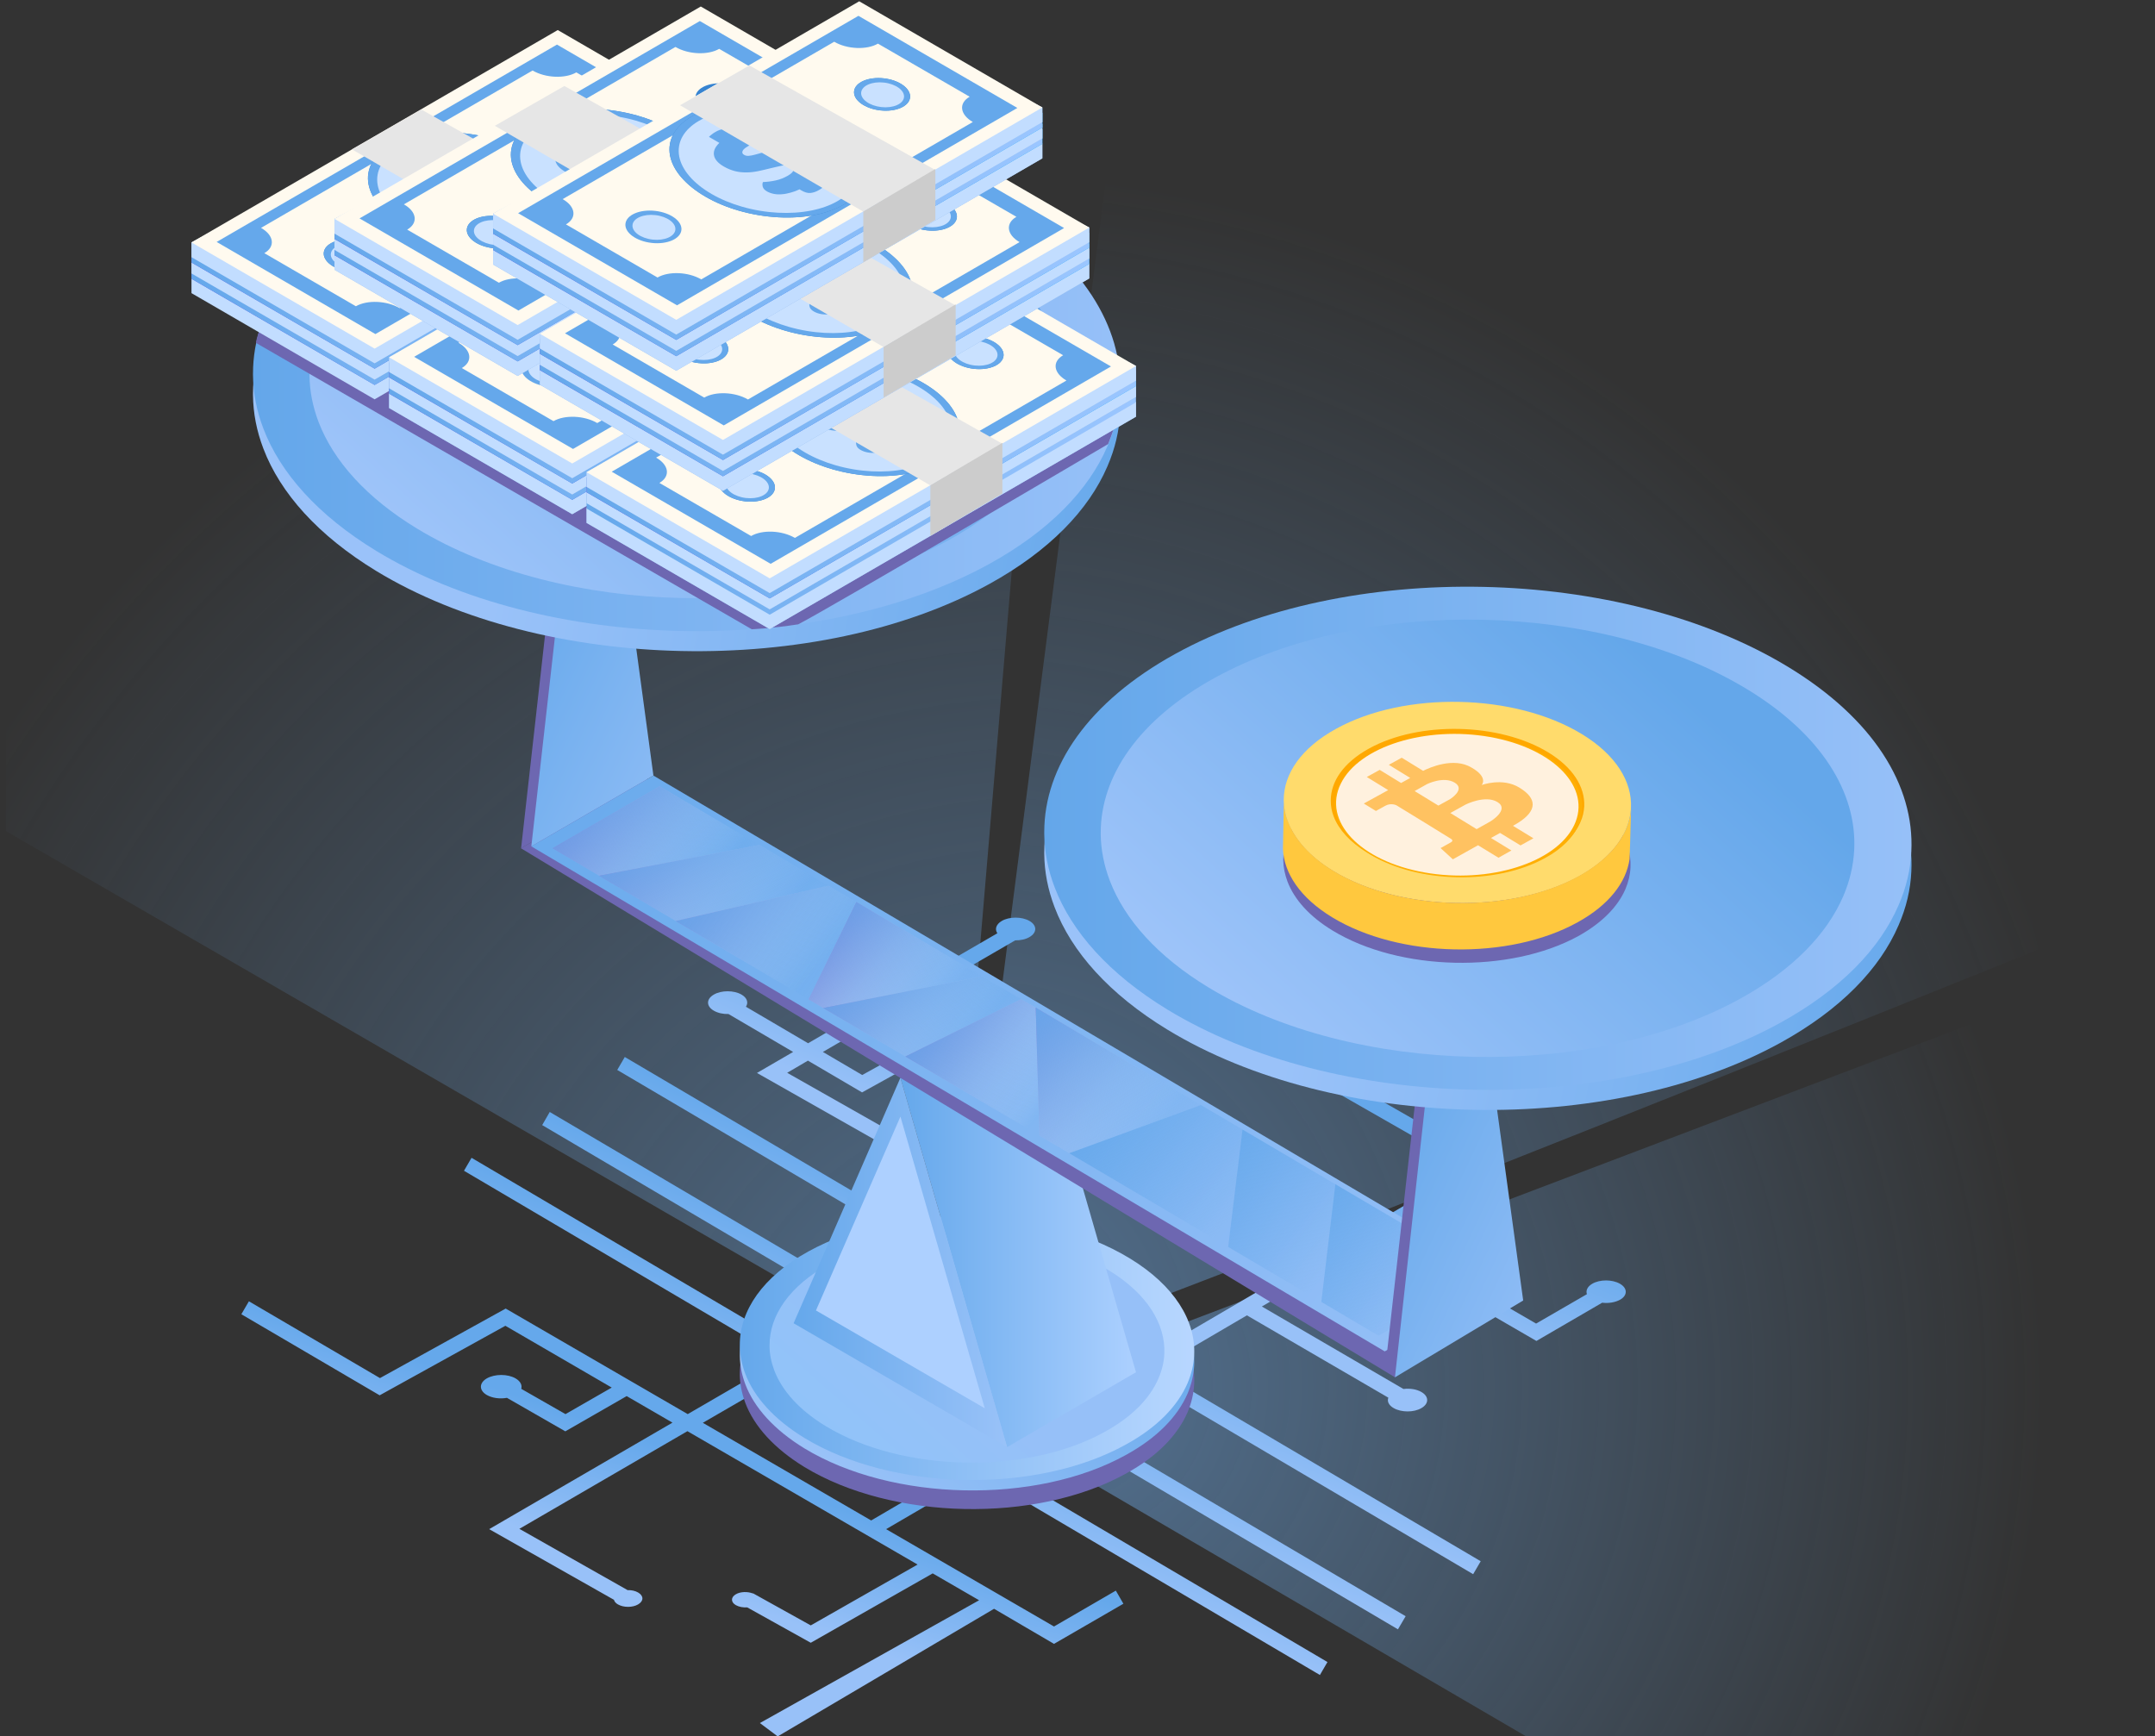 <svg width="242" height="195" viewBox="0 0 242 195" fill="none" xmlns="http://www.w3.org/2000/svg">
<rect x="0" y="0" width="242" height="195" fill="#333333" stroke="none"/>
<g clip-path="url(#clip0_98_9897)">
<path opacity="0.5" d="M108.52 141.771L124.74 15.938C124.74 15.938 210.61 18.209 228.897 106.635C123.132 149.259 115.605 150.998 115.605 150.998C115.605 150.998 111.718 143.332 108.52 141.771Z" fill="url(#paint0_radial_98_9897)"/>
<path opacity="0.5" d="M131.401 149.17L229.144 112.047C229.144 112.047 258.58 149.135 224.533 226.026L121.118 165.656C121.118 165.656 134.122 159.853 131.401 149.17Z" fill="url(#paint1_radial_98_9897)"/>
<path opacity="0.5" d="M94.085 147.343L-18.287 82.377C-18.287 82.377 36.715 3.055 116.719 27.401L106.683 146.189C106.7 146.207 96.93 145.196 94.085 147.343Z" fill="url(#paint2_radial_98_9897)"/>
<path d="M52.105 131.479L148.222 188.104L149.07 186.649L52.953 130.023" fill="url(#paint3_linear_98_9897)"/>
<path d="M60.886 126.35L156.985 182.976L157.851 181.503L61.734 124.877" fill="url(#paint4_linear_98_9897)"/>
<path d="M69.314 120.157L165.431 176.783L166.279 175.328L70.162 118.702" fill="url(#paint5_linear_98_9897)"/>
<path d="M118.362 184.609L126.154 180.102L125.305 178.629L118.362 182.657L99.509 171.726L105.464 168.248L104.616 166.775L97.831 170.75L78.925 159.783L84.897 156.323L84.049 154.85L77.229 158.807L56.787 146.953L42.669 154.761L27.951 146.137L27.103 147.592L42.634 156.695L56.751 148.887L68.695 155.826L63.501 158.807L58.536 155.968C58.659 155.56 58.447 155.116 57.9 154.797C57.016 154.282 55.567 154.282 54.666 154.797C53.783 155.311 53.783 156.145 54.666 156.66C55.285 157.015 56.151 157.121 56.928 156.979L63.483 160.741L70.374 156.784L75.515 159.765L54.931 171.726L68.943 179.658C68.996 179.853 69.137 180.031 69.384 180.173C70.02 180.545 71.045 180.545 71.663 180.173C72.3 179.8 72.3 179.214 71.663 178.842C71.328 178.646 70.904 178.558 70.48 178.575L58.324 171.69L77.194 160.723L103.043 175.701L91.046 182.533L84.562 178.93L84.544 178.948C83.961 178.717 83.148 178.735 82.636 179.037C82.053 179.374 82.053 179.924 82.636 180.261C82.989 180.456 83.448 180.545 83.908 180.51L91.046 184.485L104.739 176.694L109.951 179.711L85.333 193.5L87.333 195L111.63 180.669L118.362 184.609Z" fill="url(#paint6_linear_98_9897)"/>
<path d="M181.916 144.167C181.05 143.67 179.654 143.67 178.806 144.167C178.258 144.486 178.064 144.93 178.205 145.338L172.498 148.639L155.378 138.719L168.293 131.16L147.639 119.341L179.884 100.815C180.591 100.903 181.368 100.797 181.916 100.478C182.782 99.981 182.782 99.164 181.916 98.668C181.05 98.171 179.654 98.171 178.806 98.668C178.258 98.987 178.064 99.431 178.205 99.839L144.246 119.341L164.919 131.16L153.717 137.725L110.941 112.917L96.824 120.725L92.407 118.134L107.443 109.404L113.998 105.606C114.581 105.606 115.164 105.5 115.606 105.233C116.471 104.737 116.471 103.92 115.606 103.423C114.74 102.926 113.344 102.926 112.496 103.423C111.86 103.796 111.683 104.346 112.001 104.807L106.612 107.931L90.746 117.158L83.767 113.059C84.067 112.598 83.908 112.065 83.272 111.693C82.406 111.196 81.01 111.196 80.162 111.693C79.296 112.19 79.296 113.006 80.162 113.503C80.622 113.769 81.222 113.893 81.805 113.875L89.067 118.134L85.004 120.494L100.128 129.066L100.958 127.593L88.396 120.477L90.728 119.11L96.806 122.677L110.923 114.869L152.038 138.719L130.571 151.283L131.419 152.756L140.024 147.716L155.908 156.961C155.749 157.37 155.943 157.813 156.508 158.133C157.374 158.629 158.77 158.629 159.618 158.133C160.484 157.636 160.484 156.819 159.618 156.323C159.07 156.003 158.311 155.897 157.604 155.985L141.702 146.722L153.734 139.695L172.534 150.591L179.919 146.296C180.626 146.385 181.386 146.261 181.933 145.959C182.782 145.48 182.782 144.664 181.916 144.167Z" fill="url(#paint7_linear_98_9897)"/>
<path d="M90.339 164.751C86.912 162.657 84.685 160.155 83.696 157.547C83.307 156.5 83.095 155.453 83.077 154.406V154.299C83.077 150.449 85.639 146.651 90.763 143.812C100.852 138.24 117.001 138.577 126.86 144.575C131.878 147.627 134.281 151.567 134.104 155.417C134.051 156.482 133.804 157.547 133.362 158.594C132.249 161.167 129.952 163.562 126.419 165.497C116.33 171.087 100.181 170.732 90.339 164.751Z" fill="#6D67B1"/>
<path d="M90.339 162.657C86.912 160.563 84.685 158.061 83.696 155.452C83.307 154.405 83.095 153.358 83.077 152.311V152.205C83.077 148.354 85.639 144.556 90.763 141.717C100.852 136.145 117.001 136.482 126.86 142.48C131.878 145.532 134.281 149.472 134.104 153.323C134.051 154.387 133.804 155.452 133.362 156.499C132.249 159.072 129.952 161.468 126.419 163.402C116.33 168.992 100.181 168.637 90.339 162.657Z" fill="url(#paint8_linear_98_9897)"/>
<path d="M90.339 161.487C86.912 159.393 84.685 156.891 83.696 154.282C83.307 153.235 83.095 152.188 83.077 151.141V151.035C83.077 147.184 85.639 143.386 90.763 140.547C100.852 134.975 117.001 135.312 126.86 141.31C131.878 144.362 134.281 148.302 134.104 152.153C134.051 153.217 133.804 154.282 133.362 155.329C132.249 157.902 129.952 160.298 126.419 162.232C116.33 167.822 100.181 167.467 90.339 161.487Z" fill="url(#paint9_linear_98_9897)"/>
<path d="M92.725 160.155C89.739 158.345 87.813 156.163 86.947 153.891C86.611 152.986 86.417 152.063 86.417 151.158V151.07C86.417 147.734 88.643 144.415 93.096 141.966C101.859 137.122 115.906 137.423 124.458 142.623C128.822 145.267 130.907 148.692 130.748 152.046C130.712 152.968 130.483 153.891 130.094 154.796C129.14 157.032 127.125 159.108 124.069 160.794C115.323 165.657 101.276 165.355 92.725 160.155Z" fill="url(#paint10_linear_98_9897)"/>
<path d="M101.117 121.027L113.097 162.515L127.567 154.104L115.588 112.615L101.117 121.027Z" fill="url(#paint11_linear_98_9897)"/>
<path d="M101.117 121.027L89.12 148.604L113.096 162.516L101.117 121.027Z" fill="url(#paint12_linear_98_9897)"/>
<path d="M101.117 125.393L91.629 147.166L110.588 158.151L101.117 125.393Z" fill="#ADD0FF"/>
<path d="M58.501 95.26L156.65 154.672L169.548 145.746L72.211 87.311L58.501 95.26Z" fill="#6D67B1"/>
<path d="M72.229 87.31L58.518 95.26L62.988 55.457L67.564 52.812L72.229 87.31Z" fill="#6D67B1"/>
<path d="M73.377 87.097L59.666 95.047L64.154 55.244L68.713 52.582L73.377 87.097Z" fill="url(#paint13_linear_98_9897)"/>
<path d="M59.666 95.048L155.501 151.762L169.336 143.741L73.377 87.098L59.666 95.048Z" fill="url(#paint14_linear_98_9897)"/>
<path d="M74.067 88.304L62.07 95.26L67.299 98.348L85.269 94.887L74.067 88.304Z" fill="url(#paint15_linear_98_9897)"/>
<path d="M74.067 88.304L62.07 95.26L67.299 98.348L85.269 94.887L74.067 88.304Z" fill="url(#paint16_linear_98_9897)"/>
<path d="M166.933 142.978L149.953 132.987L148.381 146.208L154.812 150.005L166.933 142.978Z" fill="url(#paint17_linear_98_9897)"/>
<path d="M96.17 101.311L93.025 99.466L75.886 103.423L90.799 112.225L96.17 101.311Z" fill="url(#paint18_linear_98_9897)"/>
<path d="M96.17 101.311L93.025 99.466L75.886 103.423L90.799 112.225L96.17 101.311Z" fill="url(#paint19_linear_98_9897)"/>
<path d="M85.269 94.888L67.3 98.348L75.886 103.423L93.025 99.466L85.269 94.888Z" fill="url(#paint20_linear_98_9897)"/>
<path d="M85.269 94.888L67.3 98.348L75.886 103.423L93.025 99.466L85.269 94.888Z" fill="url(#paint21_linear_98_9897)"/>
<path d="M96.17 101.312L90.799 112.225L92.459 113.201L110.305 109.634L96.17 101.312Z" fill="url(#paint22_linear_98_9897)"/>
<path d="M96.17 101.312L90.799 112.225L92.459 113.201L110.305 109.634L96.17 101.312Z" fill="url(#paint23_linear_98_9897)"/>
<path d="M110.305 109.634L92.46 113.201L101.682 118.648L114.669 112.207L110.305 109.634Z" fill="url(#paint24_linear_98_9897)"/>
<path d="M110.305 109.634L92.46 113.201L101.682 118.648L114.669 112.207L110.305 109.634Z" fill="url(#paint25_linear_98_9897)"/>
<path d="M116.312 113.165L114.669 112.207L101.683 118.649L116.719 127.521L116.312 113.165Z" fill="url(#paint26_linear_98_9897)"/>
<path d="M116.312 113.165L114.669 112.207L101.683 118.649L116.719 127.521L116.312 113.165Z" fill="url(#paint27_linear_98_9897)"/>
<path d="M116.312 113.165L116.719 127.521L120.076 129.509L134.864 124.096L116.312 113.165Z" fill="url(#paint28_linear_98_9897)"/>
<path d="M116.312 113.165L116.719 127.521L120.076 129.509L134.864 124.096L116.312 113.165Z" fill="url(#paint29_linear_98_9897)"/>
<path d="M134.864 124.097L120.076 129.509L137.921 140.032L139.529 126.847L134.864 124.097Z" fill="url(#paint30_linear_98_9897)"/>
<path d="M149.953 132.988L139.529 126.848L137.921 140.033L148.381 146.208L149.953 132.988Z" fill="url(#paint31_linear_98_9897)"/>
<path d="M42.245 64.117C35.69 60.124 31.468 55.351 29.577 50.382C28.817 48.395 28.429 46.389 28.411 44.384V44.189C28.411 36.842 33.323 29.585 43.093 24.19C62.335 13.56 93.166 14.217 111.966 25.645C121.542 31.466 126.136 38.972 125.783 46.336C125.694 48.377 125.217 50.4 124.352 52.388C122.249 57.285 117.832 61.864 111.118 65.572C91.841 76.202 61.01 75.528 42.245 64.117Z" fill="url(#paint32_linear_98_9897)"/>
<path d="M42.245 61.863C35.69 57.871 31.468 53.097 29.577 48.128C28.817 46.141 28.429 44.136 28.411 42.13V41.935C28.411 34.589 33.323 27.331 43.093 21.936C62.335 11.306 93.166 11.963 111.966 23.391C121.542 29.212 126.136 36.718 125.783 44.082C125.694 46.123 125.217 48.146 124.352 50.134C122.249 55.031 117.832 59.61 111.118 63.318C91.841 73.948 61.01 73.291 42.245 61.863Z" fill="url(#paint33_linear_98_9897)"/>
<path d="M46.804 59.343C41.115 55.883 37.44 51.73 35.779 47.401C35.125 45.679 34.772 43.922 34.754 42.183V42.006C34.754 35.635 39.012 29.318 47.511 24.633C64.243 15.405 91.028 15.973 107.354 25.893C115.676 30.95 119.669 37.481 119.369 43.887C119.281 45.661 118.874 47.418 118.132 49.139C116.295 53.398 112.46 57.373 106.63 60.603C89.915 69.848 63.112 69.263 46.804 59.343Z" fill="url(#paint34_linear_98_9897)"/>
<path d="M28.747 38.51L84.42 70.665C84.42 70.665 86.664 70.576 89.633 70.114C93.113 68.34 124.44 49.867 124.44 49.867C124.44 49.867 125.094 48.217 125.111 47.95C124.245 47.489 30.955 32.92 30.955 32.92C30.019 35.014 28.853 37.392 28.747 38.51Z" fill="#6D67B1"/>
<path d="M83.201 20.995L42.069 44.845L21.502 32.92V31.27L62.635 9.07L83.201 19.345V20.995Z" fill="#C2DDFF"/>
<path d="M83.201 19.38L42.069 43.23L21.502 31.305V29.655L62.635 7.455L83.201 17.73V19.38Z" fill="url(#paint35_linear_98_9897)"/>
<path d="M83.201 19.38L42.069 43.23L21.502 31.305V29.655L62.635 7.455L83.201 17.73V19.38Z" fill="url(#paint36_linear_98_9897)"/>
<path d="M83.201 18.777L42.069 42.627L21.502 30.702V29.052L62.635 6.853L83.201 17.127V18.777Z" fill="#91B9EC"/>
<path d="M83.201 18.777L42.069 42.627L21.502 30.702V29.052L62.635 6.853L83.201 17.127V18.777Z" fill="#C2DDFF"/>
<path d="M83.201 17.553L42.069 41.403L21.502 29.478V27.828L62.635 5.628L83.201 15.902V17.553Z" fill="url(#paint37_linear_98_9897)"/>
<path d="M83.201 17.553L42.069 41.403L21.502 29.478V27.828L62.635 5.628L83.201 15.902V17.553Z" fill="url(#paint38_linear_98_9897)"/>
<path d="M83.201 16.949L42.069 40.799L21.502 28.874V27.224L62.635 5.024L83.201 15.299V16.949Z" fill="#91B9EC"/>
<path d="M83.201 16.949L42.069 40.799L21.502 28.874V27.224L62.635 5.024L83.201 15.299V16.949Z" fill="#C2DDFF"/>
<path d="M83.201 15.299L42.069 39.149L21.502 27.224L62.635 3.374L83.201 15.299Z" fill="#FFFAEF"/>
<path d="M80.374 15.352L42.157 37.517L24.329 27.171L62.547 5.007L80.374 15.352Z" fill="#65A8EB"/>
<path d="M75.374 16.932L44.878 34.606C43.429 33.754 41.221 33.666 39.966 34.393L29.683 28.431C30.938 27.703 30.779 26.425 29.312 25.591L59.808 7.917C61.257 8.769 63.465 8.857 64.72 8.13L75.021 14.092C73.766 14.82 73.925 16.098 75.374 16.932Z" fill="#FFFAEF"/>
<path d="M63.326 23.1C63.886 19.717 59.425 16.152 53.361 15.139C47.297 14.126 41.926 16.048 41.366 19.431C40.805 22.815 45.267 26.379 51.331 27.392C57.395 28.405 62.765 26.484 63.326 23.1Z" fill="#3784D1"/>
<path d="M63.326 23.1C63.886 19.717 59.425 16.152 53.361 15.139C47.297 14.126 41.926 16.048 41.366 19.431C40.805 22.815 45.267 26.379 51.331 27.392C57.395 28.405 62.765 26.484 63.326 23.1Z" fill="#65A8EB"/>
<path d="M62.407 22.987C62.918 19.903 58.853 16.655 53.328 15.731C47.803 14.808 42.91 16.56 42.4 19.644C41.889 22.728 45.953 25.976 51.478 26.899C57.004 27.822 61.896 26.071 62.407 22.987Z" fill="#C9E1FF"/>
<path d="M68.323 14.167C68.434 13.174 67.118 12.209 65.382 12.013C63.646 11.817 62.149 12.463 62.038 13.456C61.926 14.45 63.243 15.414 64.979 15.61C66.714 15.807 68.212 15.161 68.323 14.167Z" fill="#3784D1"/>
<path d="M67.586 14.084C67.671 13.324 66.663 12.586 65.335 12.436C64.006 12.286 62.86 12.78 62.775 13.54C62.69 14.299 63.698 15.037 65.026 15.187C66.355 15.337 67.501 14.843 67.586 14.084Z" fill="#91B9EC"/>
<path d="M42.645 29.069C42.756 28.075 41.439 27.111 39.704 26.914C37.968 26.718 36.471 27.364 36.359 28.358C36.248 29.351 37.565 30.315 39.3 30.512C41.036 30.708 42.533 30.062 42.645 29.069Z" fill="#3784D1"/>
<path d="M42.645 29.069C42.756 28.075 41.439 27.111 39.704 26.914C37.968 26.718 36.471 27.364 36.359 28.358C36.248 29.351 37.565 30.315 39.3 30.512C41.036 30.708 42.533 30.062 42.645 29.069Z" fill="#65A8EB"/>
<path d="M41.965 29.035C42.05 28.275 41.042 27.538 39.714 27.387C38.386 27.237 37.24 27.731 37.154 28.491C37.069 29.25 38.077 29.988 39.406 30.138C40.734 30.288 41.88 29.794 41.965 29.035Z" fill="#C9E1FF"/>
<path d="M52.723 22.113C52.211 22.238 51.733 22.362 51.274 22.451C50.832 22.539 50.391 22.593 49.949 22.593C49.525 22.593 49.101 22.557 48.694 22.451C48.288 22.344 47.864 22.184 47.44 21.936C46.786 21.563 46.415 21.137 46.327 20.676C46.239 20.215 46.433 19.753 46.928 19.274L45.761 18.6C45.815 18.547 45.903 18.458 46.044 18.351C46.168 18.245 46.327 18.138 46.486 18.05C46.804 17.854 47.14 17.748 47.44 17.712C47.758 17.677 48.129 17.783 48.535 18.032L48.73 18.138C49.331 17.89 49.896 17.73 50.444 17.677C50.991 17.624 51.468 17.712 51.857 17.961C52.105 18.103 52.264 18.263 52.352 18.422C52.422 18.582 52.458 18.742 52.44 18.901C52.122 18.937 51.751 19.008 51.345 19.132C50.938 19.256 50.55 19.416 50.179 19.629C49.808 19.842 49.578 20.037 49.525 20.215C49.472 20.392 49.525 20.516 49.719 20.623C49.861 20.711 50.037 20.747 50.232 20.729C50.426 20.711 50.673 20.676 50.974 20.587L51.875 20.339C52.953 20.055 53.924 19.913 54.79 19.931C55.656 19.948 56.469 20.179 57.246 20.623C57.9 20.995 58.271 21.421 58.359 21.9C58.447 22.38 58.236 22.859 57.706 23.355L58.854 24.012C58.801 24.065 58.713 24.154 58.571 24.261C58.447 24.367 58.288 24.474 58.13 24.562C57.812 24.757 57.476 24.864 57.175 24.899C56.857 24.935 56.486 24.828 56.08 24.58L55.939 24.491C55.603 24.651 55.267 24.775 54.931 24.864C54.596 24.953 54.278 25.024 53.96 25.041C53.642 25.077 53.341 25.059 53.059 25.006C52.776 24.953 52.529 24.864 52.299 24.74C52.016 24.58 51.857 24.402 51.804 24.207C51.751 24.012 51.751 23.835 51.822 23.675C52.264 23.657 52.741 23.604 53.235 23.497C53.73 23.391 54.172 23.213 54.578 22.983C54.984 22.752 55.214 22.539 55.232 22.362C55.249 22.184 55.179 22.042 54.984 21.918C54.79 21.812 54.578 21.758 54.348 21.776C54.119 21.794 53.836 21.847 53.483 21.936L52.723 22.113Z" fill="#3784D1"/>
<path d="M68.201 24.029L60.091 28.697L39.524 16.772L47.316 12.3L68.201 24.029Z" fill="#E6E6E6"/>
<path d="M60.108 28.696V34.393L68.201 29.619V23.923L60.108 28.696Z" fill="#CCCCCC"/>
<path d="M105.393 33.897L64.26 57.746L43.694 45.822V44.171L84.827 21.972L105.393 32.246V33.897Z" fill="#91B9EC"/>
<path d="M105.393 33.897L64.26 57.746L43.694 45.822V44.171L84.827 21.972L105.393 32.246V33.897Z" fill="#C2DDFF"/>
<path d="M105.393 32.281L64.26 56.131L43.694 44.206V42.556L84.827 20.356L105.393 30.631V32.281Z" fill="url(#paint39_linear_98_9897)"/>
<path d="M105.393 32.281L64.26 56.131L43.694 44.206V42.556L84.827 20.356L105.393 30.631V32.281Z" fill="url(#paint40_linear_98_9897)"/>
<path d="M105.393 31.679L64.26 55.529L43.694 43.604V41.953L84.827 19.754L105.393 30.029V31.679Z" fill="#91B9EC"/>
<path d="M105.393 31.679L64.26 55.529L43.694 43.604V41.953L84.827 19.754L105.393 30.029V31.679Z" fill="#C2DDFF"/>
<path d="M105.393 30.454L64.26 54.304L43.694 42.379V40.729L84.827 18.529L105.393 28.804V30.454Z" fill="url(#paint41_linear_98_9897)"/>
<path d="M105.393 30.454L64.26 54.304L43.694 42.379V40.729L84.827 18.529L105.393 28.804V30.454Z" fill="url(#paint42_linear_98_9897)"/>
<path d="M105.393 29.851L64.26 53.701L43.694 41.776V40.125L84.827 17.926L105.393 28.2V29.851Z" fill="#91B9EC"/>
<path d="M105.393 29.851L64.26 53.701L43.694 41.776V40.125L84.827 17.926L105.393 28.2V29.851Z" fill="#C2DDFF"/>
<path d="M105.393 28.2L64.26 52.05L43.694 40.125L84.827 16.275L105.393 28.2Z" fill="#FFFAEF"/>
<path d="M102.566 28.254L64.349 50.418L46.503 40.072L84.721 17.908L102.566 28.254Z" fill="#65A8EB"/>
<path d="M97.566 29.833L67.07 47.508C65.621 46.656 63.412 46.567 62.158 47.295L51.857 41.332C53.111 40.605 52.952 39.327 51.486 38.493L81.982 20.818C83.431 21.67 85.639 21.759 86.894 21.031L97.195 26.994C95.94 27.721 96.117 28.981 97.566 29.833Z" fill="#FFFAEF"/>
<path d="M85.512 35.996C86.072 32.612 81.611 29.048 75.547 28.035C69.483 27.022 64.112 28.943 63.552 32.327C62.991 35.71 67.453 39.275 73.517 40.288C79.581 41.301 84.951 39.379 85.512 35.996Z" fill="#3784D1"/>
<path d="M84.536 35.832C85.046 32.749 80.982 29.5 75.457 28.577C69.932 27.654 65.039 29.406 64.528 32.489C64.017 35.573 68.082 38.822 73.607 39.745C79.132 40.668 84.025 38.916 84.536 35.832Z" fill="#91B9EC"/>
<path d="M90.508 27.08C90.619 26.087 89.302 25.122 87.567 24.926C85.831 24.73 84.334 25.376 84.222 26.369C84.111 27.363 85.428 28.327 87.163 28.523C88.899 28.72 90.396 28.074 90.508 27.08Z" fill="#3784D1"/>
<path d="M89.77 26.997C89.856 26.237 88.848 25.5 87.519 25.349C86.191 25.199 85.045 25.693 84.96 26.453C84.874 27.212 85.882 27.95 87.211 28.1C88.539 28.25 89.685 27.756 89.77 26.997Z" fill="#91B9EC"/>
<path d="M64.831 41.964C64.943 40.971 63.626 40.006 61.89 39.81C60.154 39.614 58.657 40.26 58.546 41.253C58.434 42.246 59.751 43.211 61.487 43.407C63.222 43.603 64.72 42.957 64.831 41.964Z" fill="#65A8EB"/>
<path d="M64.152 41.93C64.237 41.171 63.229 40.433 61.901 40.283C60.572 40.133 59.426 40.627 59.341 41.386C59.256 42.146 60.264 42.883 61.592 43.034C62.921 43.184 64.067 42.69 64.152 41.93Z" fill="#C9E1FF"/>
<path d="M74.897 35.015C74.385 35.139 73.907 35.263 73.448 35.352C73.006 35.441 72.565 35.494 72.123 35.494C71.699 35.494 71.275 35.458 70.868 35.352C70.462 35.245 70.038 35.086 69.614 34.837C68.96 34.465 68.589 34.039 68.501 33.577C68.413 33.116 68.607 32.655 69.102 32.175L67.936 31.501C67.989 31.448 68.077 31.359 68.218 31.253C68.342 31.146 68.501 31.04 68.66 30.951C68.978 30.756 69.314 30.649 69.614 30.614C69.932 30.578 70.303 30.685 70.71 30.933L70.904 31.04C71.505 30.791 72.07 30.632 72.618 30.578C73.165 30.525 73.642 30.614 74.031 30.862C74.279 31.004 74.438 31.164 74.526 31.324C74.597 31.483 74.632 31.643 74.614 31.803C74.296 31.838 73.925 31.909 73.519 32.033C73.112 32.158 72.724 32.317 72.353 32.53C71.982 32.743 71.752 32.938 71.699 33.116C71.646 33.293 71.699 33.418 71.893 33.524C72.035 33.613 72.211 33.648 72.406 33.631C72.6 33.613 72.847 33.577 73.148 33.489L74.049 33.24C75.127 32.956 76.098 32.814 76.964 32.832C77.83 32.85 78.643 33.08 79.42 33.524C80.074 33.897 80.445 34.323 80.533 34.802C80.622 35.281 80.41 35.76 79.879 36.257L81.028 36.913C80.975 36.967 80.887 37.055 80.745 37.162C80.622 37.268 80.463 37.375 80.304 37.464C79.986 37.659 79.65 37.765 79.35 37.801C79.031 37.836 78.66 37.73 78.254 37.481L78.113 37.393C77.777 37.552 77.441 37.676 77.106 37.765C76.77 37.854 76.452 37.925 76.134 37.943C75.816 37.978 75.515 37.961 75.233 37.907C74.95 37.854 74.703 37.765 74.473 37.641C74.19 37.481 74.031 37.304 73.978 37.109C73.925 36.913 73.925 36.736 73.996 36.576C74.438 36.559 74.915 36.505 75.409 36.399C75.904 36.292 76.346 36.115 76.752 35.884C77.159 35.654 77.388 35.441 77.406 35.263C77.424 35.086 77.353 34.944 77.159 34.819C76.964 34.713 76.752 34.66 76.522 34.678C76.293 34.695 76.01 34.748 75.657 34.837L74.897 35.015Z" fill="#3784D1"/>
<path d="M90.392 36.931L82.265 41.598L61.699 29.673L69.508 25.201L90.392 36.931Z" fill="#E6E6E6"/>
<path d="M82.282 41.598V47.294L90.392 42.52V36.824L82.282 41.598Z" fill="#CCCCCC"/>
<path d="M127.567 46.797L86.435 70.647L65.868 58.722V57.072L107.001 34.872L127.567 45.147V46.797Z" fill="#91B9EC"/>
<path d="M127.567 46.797L86.435 70.647L65.868 58.722V57.072L107.001 34.872L127.567 45.147V46.797Z" fill="#C2DDFF"/>
<path d="M127.567 45.182L86.435 69.032L65.868 57.107V55.456L107.001 33.257L127.567 43.532V45.182Z" fill="url(#paint43_linear_98_9897)"/>
<path d="M127.567 44.579L86.435 68.429L65.868 56.504V54.854L107.001 32.654L127.567 42.929V44.579Z" fill="#91B9EC"/>
<path d="M127.567 44.579L86.435 68.429L65.868 56.504V54.854L107.001 32.654L127.567 42.929V44.579Z" fill="#C2DDFF"/>
<path d="M127.567 43.355L86.435 67.204L65.868 55.28V53.629L107.001 31.43L127.567 41.704V43.355Z" fill="url(#paint44_linear_98_9897)"/>
<path d="M127.567 43.355L86.435 67.204L65.868 55.28V53.629L107.001 31.43L127.567 41.704V43.355Z" fill="url(#paint45_linear_98_9897)"/>
<path d="M127.567 42.751L86.435 66.601L65.868 54.676V53.026L107.001 30.826L127.567 41.101V42.751Z" fill="#91B9EC"/>
<path d="M127.567 42.751L86.435 66.601L65.868 54.676V53.026L107.001 30.826L127.567 41.101V42.751Z" fill="#C2DDFF"/>
<path d="M127.567 41.101L86.435 64.951L65.868 53.026L107.001 29.176L127.567 41.101Z" fill="#FFFAEF"/>
<path d="M124.758 41.154L86.541 63.318L68.695 52.973L106.913 30.809L124.758 41.154Z" fill="#65A8EB"/>
<path d="M119.758 42.733L89.262 60.408C87.813 59.556 85.604 59.467 84.35 60.195L74.049 54.233C75.303 53.505 75.144 52.227 73.678 51.393L104.174 33.719C105.623 34.571 107.831 34.659 109.086 33.932L119.387 39.894C118.132 40.622 118.291 41.882 119.758 42.733Z" fill="#FFFAEF"/>
<path d="M107.695 48.907C108.256 45.523 103.794 41.959 97.73 40.946C91.666 39.933 86.296 41.854 85.736 45.238C85.175 48.621 89.637 52.186 95.701 53.199C101.765 54.212 107.135 52.291 107.695 48.907Z" fill="#3784D1"/>
<path d="M107.695 48.907C108.256 45.523 103.794 41.959 97.73 40.946C91.666 39.933 86.296 41.854 85.736 45.238C85.175 48.621 89.637 52.186 95.701 53.199C101.765 54.212 107.135 52.291 107.695 48.907Z" fill="#65A8EB"/>
<path d="M106.777 48.793C107.288 45.709 103.223 42.461 97.698 41.538C92.173 40.615 87.28 42.367 86.769 45.45C86.259 48.534 90.323 51.782 95.848 52.706C101.373 53.629 106.266 51.877 106.777 48.793Z" fill="#C9E1FF"/>
<path d="M112.694 39.974C112.806 38.98 111.489 38.016 109.753 37.82C108.018 37.623 106.52 38.27 106.409 39.263C106.298 40.256 107.614 41.221 109.35 41.417C111.086 41.613 112.583 40.967 112.694 39.974Z" fill="#3784D1"/>
<path d="M112.694 39.974C112.806 38.98 111.489 38.016 109.753 37.82C108.018 37.623 106.52 38.27 106.409 39.263C106.298 40.256 107.614 41.221 109.35 41.417C111.086 41.613 112.583 40.967 112.694 39.974Z" fill="#65A8EB"/>
<path d="M112.015 39.94C112.1 39.181 111.092 38.443 109.764 38.293C108.435 38.142 107.289 38.636 107.204 39.396C107.119 40.156 108.127 40.893 109.455 41.044C110.784 41.194 111.93 40.7 112.015 39.94Z" fill="#C9E1FF"/>
<path d="M87.018 54.858C87.129 53.864 85.813 52.9 84.077 52.703C82.341 52.507 80.844 53.153 80.732 54.147C80.621 55.14 81.938 56.104 83.674 56.301C85.409 56.497 86.907 55.851 87.018 54.858Z" fill="#3784D1"/>
<path d="M87.018 54.858C87.129 53.864 85.813 52.9 84.077 52.703C82.341 52.507 80.844 53.153 80.732 54.147C80.621 55.14 81.938 56.104 83.674 56.301C85.409 56.497 86.907 55.851 87.018 54.858Z" fill="#65A8EB"/>
<path d="M86.338 54.824C86.424 54.064 85.416 53.327 84.087 53.176C82.759 53.026 81.613 53.52 81.528 54.28C81.443 55.039 82.45 55.777 83.779 55.927C85.107 56.078 86.253 55.584 86.338 54.824Z" fill="#C9E1FF"/>
<path d="M97.089 47.915C96.576 48.039 96.1 48.163 95.64 48.252C95.198 48.341 94.757 48.394 94.315 48.394C93.891 48.394 93.467 48.359 93.06 48.252C92.654 48.146 92.23 47.986 91.806 47.738C91.152 47.365 90.781 46.939 90.693 46.478C90.605 46.016 90.799 45.555 91.294 45.076L90.127 44.401C90.18 44.348 90.269 44.26 90.41 44.153C90.534 44.047 90.693 43.94 90.852 43.851C91.17 43.656 91.506 43.55 91.806 43.514C92.124 43.479 92.495 43.585 92.901 43.834L93.096 43.94C93.697 43.692 94.262 43.532 94.81 43.479C95.357 43.425 95.834 43.514 96.223 43.763C96.471 43.905 96.629 44.064 96.718 44.224C96.788 44.384 96.824 44.544 96.806 44.703C96.488 44.739 96.117 44.81 95.711 44.934C95.304 45.058 94.916 45.218 94.545 45.431C94.174 45.644 93.944 45.839 93.891 46.016C93.838 46.194 93.891 46.318 94.085 46.425C94.227 46.513 94.403 46.549 94.598 46.531C94.792 46.513 95.039 46.478 95.34 46.389L96.241 46.141C97.319 45.857 98.29 45.715 99.156 45.732C100.022 45.75 100.835 45.981 101.612 46.425C102.266 46.797 102.637 47.223 102.725 47.702C102.814 48.181 102.601 48.66 102.071 49.157L103.22 49.814C103.167 49.867 103.079 49.956 102.937 50.062C102.814 50.169 102.655 50.275 102.495 50.364C102.177 50.559 101.842 50.666 101.541 50.701C101.223 50.737 100.852 50.63 100.446 50.382L100.305 50.293C99.969 50.453 99.633 50.577 99.297 50.666C98.962 50.754 98.644 50.825 98.326 50.843C98.008 50.879 97.707 50.861 97.425 50.808C97.142 50.754 96.894 50.666 96.665 50.541C96.382 50.382 96.223 50.204 96.17 50.009C96.117 49.814 96.117 49.636 96.188 49.477C96.629 49.459 97.107 49.406 97.601 49.299C98.096 49.193 98.538 49.015 98.944 48.785C99.35 48.554 99.58 48.341 99.598 48.163C99.615 47.986 99.545 47.844 99.35 47.72C99.156 47.613 98.944 47.56 98.714 47.578C98.485 47.596 98.202 47.649 97.849 47.738L97.089 47.915Z" fill="#65A8EB"/>
<path d="M112.567 49.831L104.457 54.498L83.89 42.574L91.682 38.084L112.567 49.831Z" fill="#E6E6E6"/>
<path d="M104.474 54.498V60.194L112.567 55.421V49.725L104.474 54.498Z" fill="#CCCCCC"/>
<path d="M99.262 18.369L58.13 42.219L37.563 30.294V28.644L78.696 6.444L99.262 16.719V18.369Z" fill="#91B9EC"/>
<path d="M99.262 18.369L58.13 42.219L37.563 30.294V28.644L78.696 6.444L99.262 16.719V18.369Z" fill="#C2DDFF"/>
<path d="M99.262 16.736L58.13 40.586L37.563 28.661V27.011L78.696 4.812L99.262 15.086V16.736Z" fill="url(#paint46_linear_98_9897)"/>
<path d="M99.262 16.736L58.13 40.586L37.563 28.661V27.011L78.696 4.812L99.262 15.086V16.736Z" fill="url(#paint47_linear_98_9897)"/>
<path d="M99.262 16.134L58.13 39.984L37.563 28.059V26.409L78.696 4.209L99.262 14.484V16.134Z" fill="#91B9EC"/>
<path d="M99.262 16.134L58.13 39.984L37.563 28.059V26.409L78.696 4.209L99.262 14.484V16.134Z" fill="#C2DDFF"/>
<path d="M99.262 14.909L58.13 38.759L37.563 26.834V25.184L78.696 2.984L99.262 13.259V14.909Z" fill="url(#paint48_linear_98_9897)"/>
<path d="M99.262 14.909L58.13 38.759L37.563 26.834V25.184L78.696 2.984L99.262 13.259V14.909Z" fill="url(#paint49_linear_98_9897)"/>
<path d="M99.262 14.306L58.13 38.156L37.563 26.231V24.58L78.696 2.381L99.262 12.655V14.306Z" fill="#91B9EC"/>
<path d="M99.262 14.306L58.13 38.156L37.563 26.231V24.58L78.696 2.381L99.262 12.655V14.306Z" fill="#C2DDFF"/>
<path d="M99.262 12.655L58.13 36.505L37.563 24.58L78.696 0.73L99.262 12.655Z" fill="#FFFAEF"/>
<path d="M96.435 12.709L58.218 34.873L40.373 24.527L78.59 2.363L96.435 12.709Z" fill="#65A8EB"/>
<path d="M91.435 14.288L60.939 31.963C59.49 31.111 57.282 31.022 56.027 31.75L45.726 25.787C46.981 25.06 46.822 23.782 45.355 22.948L75.851 5.273C77.3 6.125 79.509 6.214 80.763 5.486L91.064 11.449C89.809 12.176 89.986 13.454 91.435 14.288Z" fill="#FFFAEF"/>
<path d="M79.376 20.457C79.937 17.073 75.475 13.509 69.411 12.496C63.347 11.482 57.977 13.404 57.416 16.788C56.856 20.171 61.318 23.735 67.382 24.749C73.445 25.762 78.816 23.84 79.376 20.457Z" fill="#3784D1"/>
<path d="M79.376 20.457C79.937 17.073 75.475 13.509 69.411 12.496C63.347 11.482 57.977 13.404 57.416 16.788C56.856 20.171 61.318 23.735 67.382 24.749C73.445 25.762 78.816 23.84 79.376 20.457Z" fill="#65A8EB"/>
<path d="M78.458 20.343C78.969 17.259 74.904 14.011 69.379 13.088C63.854 12.165 58.961 13.916 58.45 17C57.94 20.084 62.004 23.332 67.529 24.256C73.054 25.179 77.947 23.427 78.458 20.343Z" fill="#C9E1FF"/>
<path d="M84.389 11.543C84.501 10.55 83.184 9.585 81.448 9.389C79.713 9.193 78.215 9.839 78.104 10.832C77.992 11.826 79.309 12.79 81.045 12.986C82.781 13.183 84.278 12.537 84.389 11.543Z" fill="#3784D1"/>
<path d="M83.652 11.46C83.737 10.7 82.729 9.962 81.401 9.812C80.072 9.662 78.926 10.156 78.841 10.916C78.756 11.675 79.764 12.413 81.092 12.563C82.421 12.713 83.567 12.219 83.652 11.46Z" fill="#91B9EC"/>
<path d="M58.713 26.427C58.824 25.433 57.507 24.469 55.772 24.273C54.036 24.076 52.539 24.723 52.427 25.716C52.316 26.709 53.633 27.674 55.368 27.87C57.104 28.066 58.601 27.42 58.713 26.427Z" fill="#3784D1"/>
<path d="M58.713 26.427C58.824 25.433 57.507 24.469 55.772 24.273C54.036 24.076 52.539 24.723 52.427 25.716C52.316 26.709 53.633 27.674 55.368 27.87C57.104 28.066 58.601 27.42 58.713 26.427Z" fill="#65A8EB"/>
<path d="M58.033 26.393C58.118 25.634 57.111 24.896 55.782 24.746C54.454 24.596 53.308 25.09 53.223 25.849C53.137 26.609 54.145 27.346 55.474 27.497C56.802 27.647 57.948 27.153 58.033 26.393Z" fill="#C9E1FF"/>
<path d="M68.766 19.47C68.254 19.594 67.777 19.718 67.317 19.807C66.876 19.896 66.434 19.949 65.992 19.949C65.568 19.949 65.144 19.913 64.738 19.807C64.331 19.701 63.907 19.541 63.483 19.292C62.83 18.92 62.458 18.494 62.37 18.032C62.282 17.571 62.476 17.11 62.971 16.631L61.805 15.956C61.858 15.903 61.946 15.814 62.087 15.708C62.211 15.601 62.37 15.495 62.529 15.406C62.847 15.211 63.183 15.104 63.483 15.069C63.801 15.033 64.172 15.14 64.579 15.388L64.773 15.495C65.374 15.246 65.939 15.087 66.487 15.033C67.035 14.98 67.512 15.069 67.9 15.317C68.148 15.459 68.307 15.619 68.395 15.779C68.466 15.938 68.501 16.098 68.483 16.258C68.165 16.293 67.794 16.364 67.388 16.488C66.982 16.613 66.593 16.773 66.222 16.985C65.851 17.198 65.621 17.394 65.568 17.571C65.515 17.748 65.568 17.873 65.763 17.979C65.904 18.068 66.081 18.103 66.275 18.086C66.469 18.068 66.717 18.032 67.017 17.944L67.918 17.695C68.996 17.411 69.968 17.269 70.833 17.287C71.699 17.305 72.512 17.535 73.289 17.979C73.943 18.352 74.314 18.778 74.402 19.257C74.491 19.736 74.279 20.215 73.749 20.712L74.897 21.369C74.844 21.422 74.756 21.511 74.614 21.617C74.491 21.723 74.332 21.83 74.173 21.919C73.855 22.114 73.519 22.22 73.219 22.256C72.901 22.291 72.529 22.185 72.123 21.936L71.982 21.848C71.646 22.007 71.31 22.132 70.975 22.22C70.639 22.309 70.321 22.38 70.003 22.398C69.685 22.433 69.385 22.416 69.102 22.362C68.819 22.309 68.572 22.22 68.342 22.096C68.059 21.936 67.9 21.759 67.847 21.564C67.794 21.369 67.794 21.191 67.865 21.031C68.307 21.014 68.784 20.96 69.278 20.854C69.773 20.747 70.215 20.57 70.621 20.339C71.028 20.109 71.257 19.896 71.275 19.718C71.293 19.541 71.222 19.399 71.028 19.275C70.833 19.168 70.621 19.115 70.392 19.133C70.162 19.15 69.879 19.204 69.526 19.292L68.766 19.47Z" fill="#65A8EB"/>
<path d="M84.261 21.404L76.134 26.053L55.568 14.128L63.377 9.656L84.261 21.404Z" fill="#E6E6E6"/>
<path d="M76.152 26.053V31.767L84.261 26.993V21.279L76.152 26.053Z" fill="#CCCCCC"/>
<path d="M122.32 31.27L81.187 55.12L60.621 43.195V41.544L101.753 19.345L122.32 29.619V31.27Z" fill="#91B9EC"/>
<path d="M122.32 31.27L81.187 55.12L60.621 43.195V41.544L101.753 19.345L122.32 29.619V31.27Z" fill="#C2DDFF"/>
<path d="M122.32 29.637L81.187 53.487L60.621 41.562V39.911L101.753 17.712L122.32 27.986V29.637Z" fill="url(#paint50_linear_98_9897)"/>
<path d="M122.32 29.637L81.187 53.487L60.621 41.562V39.911L101.753 17.712L122.32 27.986V29.637Z" fill="url(#paint51_linear_98_9897)"/>
<path d="M122.32 29.034L81.187 52.884L60.621 40.959V39.309L101.753 17.109L122.32 27.384V29.034Z" fill="#91B9EC"/>
<path d="M122.32 29.034L81.187 52.884L60.621 40.959V39.309L101.753 17.109L122.32 27.384V29.034Z" fill="#C2DDFF"/>
<path d="M122.32 27.81L81.187 51.66L60.621 39.735V38.084L101.753 15.885L122.32 26.159V27.81Z" fill="url(#paint52_linear_98_9897)"/>
<path d="M122.32 27.81L81.187 51.66L60.621 39.735V38.084L101.753 15.885L122.32 26.159V27.81Z" fill="url(#paint53_linear_98_9897)"/>
<path d="M122.32 27.206L81.187 51.056L60.621 39.131V37.481L101.753 15.281L122.32 25.556V27.206Z" fill="#91B9EC"/>
<path d="M122.32 27.206L81.187 51.056L60.621 39.131V37.481L101.753 15.281L122.32 25.556V27.206Z" fill="#C2DDFF"/>
<path d="M122.32 25.556L81.187 49.406L60.621 37.481L101.753 13.631L122.32 25.556Z" fill="#FFFAEF"/>
<path d="M119.493 25.609L81.275 47.773L63.448 37.428L101.665 15.264L119.493 25.609Z" fill="#65A8EB"/>
<path d="M114.493 27.189L83.996 44.863C82.548 44.011 80.339 43.922 79.085 44.65L68.802 38.688C70.056 37.96 69.897 36.682 68.43 35.848L98.927 18.174C100.375 19.026 102.584 19.114 103.838 18.387L114.139 24.349C112.885 25.077 113.044 26.355 114.493 27.189Z" fill="#FFFAEF"/>
<path d="M102.437 33.36C102.997 29.977 98.536 26.412 92.472 25.399C86.408 24.386 81.037 26.307 80.477 29.691C79.916 33.075 84.378 36.639 90.442 37.652C96.506 38.665 101.876 36.744 102.437 33.36Z" fill="#3784D1"/>
<path d="M102.437 33.36C102.997 29.977 98.536 26.412 92.472 25.399C86.408 24.386 81.037 26.307 80.477 29.691C79.916 33.075 84.378 36.639 90.442 37.652C96.506 38.665 101.876 36.744 102.437 33.36Z" fill="#65A8EB"/>
<path d="M101.518 33.248C102.029 30.164 97.964 26.915 92.439 25.992C86.914 25.069 82.021 26.821 81.511 29.904C81 32.988 85.065 36.237 90.59 37.16C96.115 38.083 101.007 36.331 101.518 33.248Z" fill="#C9E1FF"/>
<path d="M107.453 24.429C107.564 23.436 106.247 22.471 104.511 22.275C102.776 22.078 101.278 22.725 101.167 23.718C101.056 24.711 102.372 25.676 104.108 25.872C105.844 26.068 107.341 25.422 107.453 24.429Z" fill="#3784D1"/>
<path d="M107.453 24.429C107.564 23.436 106.247 22.471 104.511 22.275C102.776 22.078 101.278 22.725 101.167 23.718C101.056 24.711 102.372 25.676 104.108 25.872C105.844 26.068 107.341 25.422 107.453 24.429Z" fill="#65A8EB"/>
<path d="M106.773 24.395C106.858 23.636 105.85 22.898 104.522 22.748C103.193 22.598 102.047 23.091 101.962 23.851C101.877 24.611 102.885 25.348 104.213 25.499C105.542 25.649 106.688 25.155 106.773 24.395Z" fill="#C9E1FF"/>
<path d="M81.774 39.33C81.885 38.337 80.569 37.373 78.833 37.176C77.097 36.98 75.6 37.626 75.489 38.619C75.377 39.613 76.694 40.577 78.43 40.773C80.165 40.97 81.663 40.324 81.774 39.33Z" fill="#3784D1"/>
<path d="M81.774 39.33C81.885 38.337 80.569 37.373 78.833 37.176C77.097 36.98 75.6 37.626 75.489 38.619C75.377 39.613 76.694 40.577 78.43 40.773C80.165 40.97 81.663 40.324 81.774 39.33Z" fill="#65A8EB"/>
<path d="M81.095 39.297C81.18 38.537 80.172 37.799 78.843 37.649C77.515 37.499 76.369 37.993 76.284 38.752C76.199 39.512 77.207 40.25 78.535 40.4C79.863 40.55 81.009 40.056 81.095 39.297Z" fill="#C9E1FF"/>
<path d="M91.841 32.37C91.329 32.494 90.852 32.619 90.392 32.707C89.951 32.796 89.509 32.849 89.067 32.849C88.643 32.849 88.219 32.814 87.813 32.707C87.406 32.601 86.982 32.441 86.558 32.193C85.905 31.82 85.534 31.394 85.445 30.933C85.357 30.471 85.551 30.01 86.046 29.531L84.88 28.857C84.933 28.803 85.021 28.715 85.163 28.608C85.286 28.502 85.445 28.395 85.604 28.306C85.922 28.111 86.258 28.005 86.558 27.969C86.876 27.934 87.248 28.04 87.654 28.289L87.848 28.395C88.449 28.147 89.014 27.987 89.562 27.934C90.11 27.881 90.587 27.969 90.976 28.218C91.223 28.36 91.382 28.519 91.47 28.679C91.541 28.839 91.576 28.998 91.559 29.158C91.241 29.194 90.87 29.265 90.463 29.389C90.057 29.513 89.668 29.673 89.297 29.886C88.926 30.099 88.696 30.294 88.643 30.471C88.59 30.649 88.643 30.773 88.838 30.88C88.979 30.968 89.156 31.004 89.35 30.986C89.544 30.968 89.792 30.933 90.092 30.844L90.993 30.596C92.071 30.312 93.043 30.17 93.909 30.188C94.774 30.205 95.587 30.436 96.365 30.88C97.018 31.252 97.389 31.678 97.478 32.157C97.566 32.636 97.354 33.115 96.824 33.612L97.972 34.269C97.919 34.322 97.831 34.411 97.69 34.517C97.566 34.624 97.407 34.73 97.248 34.819C96.93 35.014 96.594 35.121 96.294 35.156C95.976 35.192 95.605 35.085 95.198 34.837L95.057 34.748C94.721 34.908 94.386 35.032 94.05 35.121C93.714 35.209 93.396 35.28 93.078 35.298C92.76 35.334 92.46 35.316 92.177 35.263C91.894 35.209 91.647 35.121 91.417 34.996C91.135 34.837 90.975 34.659 90.922 34.464C90.87 34.269 90.87 34.092 90.94 33.932C91.382 33.914 91.859 33.861 92.354 33.754C92.848 33.648 93.29 33.47 93.697 33.24C94.103 33.009 94.333 32.796 94.35 32.619C94.368 32.441 94.297 32.299 94.103 32.175C93.909 32.069 93.697 32.015 93.467 32.033C93.237 32.051 92.954 32.104 92.601 32.193L91.841 32.37Z" fill="#65A8EB"/>
<path d="M107.319 34.304L99.191 38.953L78.643 27.029L86.435 22.557L107.319 34.304Z" fill="#E6E6E6"/>
<path d="M99.227 38.953V44.65L107.319 39.894V34.18L99.227 38.953Z" fill="#CCCCCC"/>
<path d="M117.054 17.783L75.939 41.633L55.373 29.708V28.058L96.488 5.858L117.054 16.133V17.783Z" fill="#91B9EC"/>
<path d="M117.054 17.783L75.939 41.633L55.373 29.708V28.058L96.488 5.858L117.054 16.133V17.783Z" fill="#C2DDFF"/>
<path d="M117.054 16.151L75.939 40L55.373 28.076V26.425L96.488 4.226L117.054 14.5V16.151Z" fill="url(#paint54_linear_98_9897)"/>
<path d="M117.054 16.151L75.939 40L55.373 28.076V26.425L96.488 4.226L117.054 14.5V16.151Z" fill="url(#paint55_linear_98_9897)"/>
<path d="M117.054 15.548L75.939 39.398L55.373 27.473V25.823L96.488 3.623L117.054 13.898V15.548Z" fill="#91B9EC"/>
<path d="M117.054 15.548L75.939 39.398L55.373 27.473V25.823L96.488 3.623L117.054 13.898V15.548Z" fill="#C2DDFF"/>
<path d="M117.054 14.323L75.939 38.173L55.373 26.248V24.598L96.488 2.398L117.054 12.673V14.323Z" fill="url(#paint56_linear_98_9897)"/>
<path d="M117.054 14.323L75.939 38.173L55.373 26.248V24.598L96.488 2.398L117.054 12.673V14.323Z" fill="url(#paint57_linear_98_9897)"/>
<path d="M117.054 13.72L75.939 37.57L55.373 25.645V23.994L96.488 1.795L117.054 12.069V13.72Z" fill="#91B9EC"/>
<path d="M117.054 13.72L75.939 37.57L55.373 25.645V23.994L96.488 1.795L117.054 12.069V13.72Z" fill="#C2DDFF"/>
<path d="M117.054 12.069L75.939 35.919L55.373 23.994L96.488 0.145L117.054 12.069Z" fill="#FFFAEF"/>
<path d="M114.245 12.123L76.028 34.287L58.182 23.941L96.4 1.777L114.245 12.123Z" fill="#65A8EB"/>
<path d="M109.245 13.702L78.749 31.377C77.3 30.525 75.091 30.436 73.837 31.164L63.554 25.201C64.808 24.474 64.649 23.196 63.183 22.362L93.679 4.688C95.127 5.539 97.336 5.628 98.591 4.9L108.891 10.863C107.619 11.591 107.796 12.868 109.245 13.702Z" fill="#FFFAEF"/>
<path d="M97.184 19.868C97.744 16.484 93.283 12.92 87.219 11.907C81.155 10.894 75.784 12.815 75.224 16.199C74.664 19.582 79.125 23.147 85.189 24.16C91.253 25.173 96.623 23.252 97.184 19.868Z" fill="#3784D1"/>
<path d="M97.184 19.868C97.744 16.484 93.283 12.92 87.219 11.907C81.155 10.894 75.784 12.815 75.224 16.199C74.664 19.582 79.125 23.147 85.189 24.16C91.253 25.173 96.623 23.252 97.184 19.868Z" fill="#65A8EB"/>
<path d="M96.265 19.754C96.776 16.671 92.711 13.422 87.186 12.499C81.662 11.576 76.769 13.327 76.258 16.411C75.747 19.495 79.812 22.744 85.337 23.667C90.862 24.59 95.755 22.838 96.265 19.754Z" fill="#C9E1FF"/>
<path d="M102.197 10.953C102.308 9.96 100.992 8.995 99.256 8.799C97.52 8.603 96.023 9.249 95.911 10.242C95.8 11.236 97.117 12.2 98.853 12.396C100.588 12.593 102.086 11.947 102.197 10.953Z" fill="#3784D1"/>
<path d="M102.197 10.953C102.308 9.96 100.992 8.995 99.256 8.799C97.52 8.603 96.023 9.249 95.911 10.242C95.8 11.236 97.117 12.2 98.853 12.396C100.588 12.593 102.086 11.947 102.197 10.953Z" fill="#65A8EB"/>
<path d="M101.517 10.92C101.603 10.16 100.595 9.422 99.266 9.272C97.938 9.122 96.792 9.616 96.707 10.376C96.621 11.135 97.629 11.873 98.958 12.023C100.286 12.173 101.432 11.679 101.517 10.92Z" fill="#C9E1FF"/>
<path d="M76.52 25.837C76.632 24.844 75.315 23.879 73.579 23.683C71.844 23.487 70.346 24.133 70.235 25.126C70.124 26.119 71.44 27.084 73.176 27.28C74.912 27.477 76.409 26.83 76.52 25.837Z" fill="#65A8EB"/>
<path d="M75.841 25.803C75.926 25.044 74.918 24.306 73.59 24.156C72.261 24.006 71.115 24.5 71.03 25.259C70.945 26.019 71.953 26.757 73.281 26.907C74.61 27.057 75.756 26.563 75.841 25.803Z" fill="#C9E1FF"/>
<path d="M86.576 18.884C86.064 19.008 85.587 19.132 85.127 19.221C84.685 19.31 84.244 19.363 83.802 19.363C83.378 19.363 82.954 19.328 82.547 19.221C82.141 19.114 81.717 18.955 81.293 18.706C80.639 18.334 80.268 17.908 80.18 17.447C80.092 16.985 80.286 16.524 80.781 16.045L79.615 15.37C79.668 15.317 79.756 15.228 79.897 15.122C80.021 15.015 80.18 14.909 80.339 14.82C80.657 14.625 80.993 14.518 81.293 14.483C81.611 14.447 81.982 14.554 82.388 14.802L82.583 14.909C83.184 14.66 83.749 14.501 84.297 14.447C84.844 14.394 85.322 14.483 85.71 14.731C85.957 14.873 86.117 15.033 86.205 15.193C86.276 15.352 86.311 15.512 86.293 15.672C85.975 15.707 85.604 15.778 85.198 15.903C84.791 16.027 84.403 16.186 84.032 16.399C83.661 16.612 83.431 16.808 83.378 16.985C83.325 17.163 83.378 17.287 83.572 17.393C83.714 17.482 83.89 17.517 84.085 17.5C84.279 17.482 84.526 17.447 84.827 17.358L85.728 17.109C86.806 16.825 87.777 16.683 88.643 16.701C89.509 16.719 90.322 16.95 91.099 17.393C91.753 17.766 92.124 18.192 92.212 18.671C92.301 19.15 92.088 19.629 91.558 20.126L92.707 20.783C92.654 20.836 92.566 20.925 92.424 21.031C92.301 21.137 92.141 21.244 91.983 21.333C91.665 21.528 91.329 21.634 91.028 21.67C90.71 21.705 90.339 21.599 89.933 21.351L89.792 21.262C89.456 21.421 89.12 21.546 88.784 21.634C88.449 21.723 88.131 21.794 87.813 21.812C87.495 21.847 87.194 21.83 86.912 21.776C86.629 21.723 86.382 21.634 86.152 21.51C85.869 21.351 85.71 21.173 85.657 20.978C85.604 20.783 85.604 20.605 85.675 20.445C86.117 20.428 86.594 20.375 87.088 20.268C87.583 20.162 88.025 19.984 88.431 19.753C88.838 19.523 89.067 19.31 89.085 19.132C89.103 18.955 89.032 18.813 88.838 18.689C88.643 18.582 88.431 18.529 88.201 18.547C87.972 18.564 87.689 18.618 87.336 18.706L86.576 18.884Z" fill="#65A8EB"/>
<path d="M105.039 19.096L96.912 23.745L76.363 11.82L84.155 7.349L105.039 19.096Z" fill="#E6E6E6"/>
<path d="M96.947 23.746V29.46L105.039 24.687V18.973L96.947 23.746Z" fill="#CCCCCC"/>
<path d="M169.495 143.723L155.784 151.673L160.254 111.87L164.83 109.208L169.495 143.723Z" fill="#6D67B1"/>
<path d="M171.05 146.048L156.65 154.672L161.403 111.639L165.979 108.995L171.05 146.048Z" fill="url(#paint58_linear_98_9897)"/>
<path d="M131.101 115.632C124.546 111.639 120.323 106.866 118.433 101.897C117.673 99.909 117.284 97.904 117.266 95.899V95.704C117.266 88.357 122.178 81.099 131.949 75.705C151.19 65.075 182.022 65.732 200.821 77.16C210.398 82.98 214.992 90.487 214.638 97.851C214.55 99.892 214.073 101.915 213.207 103.902C211.104 108.8 206.687 113.378 199.973 117.087C180.697 127.717 149.865 127.06 131.101 115.632Z" fill="url(#paint59_linear_98_9897)"/>
<path d="M131.101 113.378C124.546 109.385 120.323 104.612 118.433 99.643C117.673 97.656 117.284 95.65 117.266 93.645V93.45C117.266 86.103 122.178 78.845 131.949 73.451C151.19 62.821 182.022 63.478 200.821 74.906C210.398 80.726 214.992 88.233 214.638 95.597C214.55 97.638 214.073 99.661 213.207 101.648C211.104 106.546 206.687 111.124 199.973 114.833C180.697 125.463 149.865 124.806 131.101 113.378Z" fill="url(#paint60_linear_98_9897)"/>
<path d="M135.659 110.859C129.97 107.398 126.295 103.246 124.634 98.916C123.98 97.195 123.627 95.438 123.609 93.699V93.522C123.609 87.151 127.868 80.834 136.366 76.149C153.098 66.921 179.884 67.489 196.21 77.409C204.532 82.466 208.525 88.996 208.224 95.403C208.136 97.177 207.73 98.934 206.988 100.655C205.15 104.914 201.316 108.889 195.485 112.119C178.771 121.364 151.968 120.796 135.659 110.859Z" fill="url(#paint61_linear_98_9897)"/>
<path d="M149.653 104.506C147.02 102.909 145.342 100.992 144.582 99.004C144.282 98.206 144.123 97.407 144.105 96.609V96.538C144.105 93.592 146.066 90.682 149.989 88.535C157.692 84.276 170.043 84.542 177.569 89.12C181.403 91.445 183.241 94.462 183.1 97.407C183.064 98.224 182.87 99.04 182.534 99.839C181.686 101.808 179.919 103.636 177.234 105.127C169.512 109.35 157.18 109.084 149.653 104.506Z" fill="#6D67B1"/>
<path d="M149.706 97.815C147.073 96.218 145.395 94.302 144.635 92.314C144.335 91.516 144.176 90.717 144.158 89.918V89.847C144.158 86.902 146.119 83.992 150.042 81.844C157.745 77.585 170.096 77.852 177.622 82.43C181.456 84.754 183.294 87.771 183.153 90.717C183.117 91.533 182.923 92.35 182.587 93.148C181.739 95.118 179.972 96.946 177.287 98.436C169.583 102.642 157.233 102.376 149.706 97.815Z" fill="#FFDB6C"/>
<path d="M153.487 95.722C151.579 94.55 150.342 93.166 149.777 91.711C149.547 91.126 149.441 90.54 149.441 89.954V89.901C149.441 87.754 150.872 85.642 153.734 84.063C159.353 80.957 168.364 81.153 173.859 84.489C176.651 86.192 177.993 88.375 177.905 90.54C177.87 91.143 177.746 91.729 177.481 92.314C176.863 93.752 175.573 95.083 173.612 96.165C167.975 99.253 158.964 99.058 153.487 95.722Z" fill="#FFA800"/>
<path d="M153.858 95.952C151.985 94.816 150.784 93.45 150.236 92.03C150.024 91.462 149.9 90.894 149.9 90.327V90.273C149.9 88.18 151.296 86.103 154.088 84.559C159.583 81.525 168.382 81.72 173.753 84.968C176.491 86.636 177.799 88.765 177.693 90.877C177.658 91.462 177.534 92.03 177.287 92.598C176.686 94 175.431 95.313 173.505 96.36C168.01 99.395 159.212 99.217 153.858 95.952Z" fill="#FFAF04"/>
<path d="M149.6 103.014C146.013 100.832 144.176 98.063 144.07 95.313V95.295L144.087 94.514L144.176 89.9C144.176 90.699 144.335 91.515 144.653 92.296C145.412 94.284 147.109 96.2 149.724 97.797C157.25 102.375 169.583 102.642 177.304 98.383C179.99 96.892 181.757 95.064 182.605 93.095C182.941 92.296 183.135 91.498 183.17 90.663L183.047 94.993L182.994 96.484C182.622 99.093 180.679 101.63 177.181 103.564C169.459 107.859 157.127 107.593 149.6 103.014Z" fill="#FFC83E"/>
<path d="M167.322 82.767C174.53 84.045 178.771 88.481 176.774 92.669C174.76 96.893 167.216 99.27 159.954 97.975C152.692 96.68 148.487 92.208 150.572 88.002C152.621 83.814 160.13 81.49 167.322 82.767Z" fill="#FFF1DE"/>
<path d="M166.385 88.162C166.385 88.162 167.198 87.31 165.237 86.192C163.24 85.003 160.555 86.192 159.812 86.565L157.409 85.092L155.961 85.89L158.364 87.363L157.339 87.931L154.936 86.458L153.487 87.257L155.89 88.73L153.151 90.238L154.512 91.072C154.512 91.072 154.936 90.841 155.572 90.486C156.208 90.132 156.809 90.433 156.809 90.433C156.809 90.433 162.675 94.018 162.957 94.213C163.258 94.408 162.975 94.568 162.975 94.568L161.774 95.242L163.152 96.502L165.979 94.923L168.276 96.325L169.725 95.508L167.428 94.106L168.452 93.539L170.749 94.941L172.198 94.142L169.901 92.74C169.972 92.705 170.131 92.598 170.449 92.421C172.693 91.019 172.587 89.652 170.643 88.463C168.735 87.275 166.385 88.162 166.385 88.162ZM158.858 88.836L160.254 88.055C160.254 88.055 162.109 87.132 163.364 87.896C164.618 88.659 162.816 89.759 162.816 89.759L161.526 90.469L158.858 88.836ZM167.375 92.243L165.82 93.113L162.869 91.303L164.565 90.362C164.565 90.362 166.792 89.227 168.17 90.078C169.548 90.93 167.375 92.243 167.375 92.243Z" fill="#FFC261"/>
</g>
<defs>
<radialGradient id="paint0_radial_98_9897" cx="0" cy="0" r="1" gradientUnits="userSpaceOnUse" gradientTransform="translate(107.816 150.85) scale(152.631 153.295)">
<stop stop-color="#71AEED"/>
<stop offset="0.077" stop-color="#71AEED" stop-opacity="0.91"/>
<stop offset="0.253" stop-color="#71AEED" stop-opacity="0.704"/>
<stop offset="0.423" stop-color="#71AEED" stop-opacity="0.505"/>
<stop offset="0.584" stop-color="#71AEED" stop-opacity="0.316"/>
<stop offset="0.732" stop-color="#71AEED" stop-opacity="0.143"/>
<stop offset="0.855" stop-color="#71AEED" stop-opacity="0"/>
</radialGradient>
<radialGradient id="paint1_radial_98_9897" cx="0" cy="0" r="1" gradientUnits="userSpaceOnUse" gradientTransform="translate(119.083 155.737) scale(128.995 129.556)">
<stop stop-color="#71AEED"/>
<stop offset="0.077" stop-color="#71AEED" stop-opacity="0.91"/>
<stop offset="0.253" stop-color="#71AEED" stop-opacity="0.704"/>
<stop offset="0.423" stop-color="#71AEED" stop-opacity="0.505"/>
<stop offset="0.584" stop-color="#71AEED" stop-opacity="0.316"/>
<stop offset="0.732" stop-color="#71AEED" stop-opacity="0.143"/>
<stop offset="0.855" stop-color="#71AEED" stop-opacity="0"/>
</radialGradient>
<radialGradient id="paint2_radial_98_9897" cx="0" cy="0" r="1" gradientUnits="userSpaceOnUse" gradientTransform="translate(117.277 161.508) scale(164.84 165.557)">
<stop stop-color="#71AEED"/>
<stop offset="0.077" stop-color="#71AEED" stop-opacity="0.91"/>
<stop offset="0.253" stop-color="#71AEED" stop-opacity="0.704"/>
<stop offset="0.423" stop-color="#71AEED" stop-opacity="0.505"/>
<stop offset="0.584" stop-color="#71AEED" stop-opacity="0.316"/>
<stop offset="0.732" stop-color="#71AEED" stop-opacity="0.143"/>
<stop offset="0.855" stop-color="#71AEED" stop-opacity="0"/>
</radialGradient>
<linearGradient id="paint3_linear_98_9897" x1="103.748" y1="151.538" x2="97.38" y2="166.562" gradientUnits="userSpaceOnUse">
<stop stop-color="#65A8EB"/>
<stop offset="1" stop-color="#98C1F8"/>
</linearGradient>
<linearGradient id="paint4_linear_98_9897" x1="112.529" y1="146.398" x2="106.158" y2="161.426" gradientUnits="userSpaceOnUse">
<stop stop-color="#65A8EB"/>
<stop offset="1" stop-color="#98C1F8"/>
</linearGradient>
<linearGradient id="paint5_linear_98_9897" x1="120.957" y1="140.217" x2="114.59" y2="155.241" gradientUnits="userSpaceOnUse">
<stop stop-color="#65A8EB"/>
<stop offset="1" stop-color="#98C1F8"/>
</linearGradient>
<linearGradient id="paint6_linear_98_9897" x1="79.857" y1="164.237" x2="75.218" y2="177.528" gradientUnits="userSpaceOnUse">
<stop stop-color="#65A8EB"/>
<stop offset="1" stop-color="#98C1F8"/>
</linearGradient>
<linearGradient id="paint7_linear_98_9897" x1="134.399" y1="120.598" x2="127.913" y2="136.289" gradientUnits="userSpaceOnUse">
<stop stop-color="#65A8EB"/>
<stop offset="1" stop-color="#98C1F8"/>
</linearGradient>
<linearGradient id="paint8_linear_98_9897" x1="124.921" y1="136.767" x2="94.481" y2="165.992" gradientUnits="userSpaceOnUse">
<stop stop-color="#65A8EB"/>
<stop offset="1" stop-color="#99C2F8"/>
</linearGradient>
<linearGradient id="paint9_linear_98_9897" x1="83.079" y1="151.399" x2="134.116" y2="151.399" gradientUnits="userSpaceOnUse">
<stop stop-color="#65A8EB"/>
<stop offset="1" stop-color="#B8D7FF"/>
</linearGradient>
<linearGradient id="paint10_linear_98_9897" x1="94.93" y1="167.026" x2="107.139" y2="153.185" gradientUnits="userSpaceOnUse">
<stop stop-color="#90C4F9"/>
<stop offset="1" stop-color="#96C0F8"/>
</linearGradient>
<linearGradient id="paint11_linear_98_9897" x1="101.109" y1="137.568" x2="127.571" y2="137.568" gradientUnits="userSpaceOnUse">
<stop stop-color="#65A8EB"/>
<stop offset="1" stop-color="#ACD0FF"/>
</linearGradient>
<linearGradient id="paint12_linear_98_9897" x1="89.117" y1="141.772" x2="113.101" y2="141.772" gradientUnits="userSpaceOnUse">
<stop stop-color="#65A8EB"/>
<stop offset="1" stop-color="#99C2F8"/>
</linearGradient>
<linearGradient id="paint13_linear_98_9897" x1="56.496" y1="70.172" x2="83.914" y2="83.044" gradientUnits="userSpaceOnUse">
<stop stop-color="#65A8EB"/>
<stop offset="1" stop-color="#95C0F7"/>
</linearGradient>
<linearGradient id="paint14_linear_98_9897" x1="57.694" y1="72.385" x2="167.299" y2="162.285" gradientUnits="userSpaceOnUse">
<stop stop-color="#65A8EB"/>
<stop offset="1" stop-color="#98C1F8"/>
</linearGradient>
<linearGradient id="paint15_linear_98_9897" x1="64.977" y1="87.887" x2="81.752" y2="101.645" gradientUnits="userSpaceOnUse">
<stop stop-color="#7D57C4"/>
<stop offset="0.077" stop-color="#8B6CCD" stop-opacity="0.91"/>
<stop offset="0.253" stop-color="#A898DE" stop-opacity="0.704"/>
<stop offset="0.423" stop-color="#BFBAEC" stop-opacity="0.505"/>
<stop offset="0.584" stop-color="#D0D2F6" stop-opacity="0.316"/>
<stop offset="0.732" stop-color="#DAE1FC" stop-opacity="0.143"/>
<stop offset="0.855" stop-color="#DDE6FE" stop-opacity="0"/>
</linearGradient>
<linearGradient id="paint16_linear_98_9897" x1="64.958" y1="87.064" x2="76.31" y2="104.681" gradientUnits="userSpaceOnUse">
<stop stop-color="#65A8EB"/>
<stop offset="0.077" stop-color="#65A8EB" stop-opacity="0.91"/>
<stop offset="0.253" stop-color="#65A8EB" stop-opacity="0.704"/>
<stop offset="0.423" stop-color="#65A8EB" stop-opacity="0.505"/>
<stop offset="0.584" stop-color="#65A8EB" stop-opacity="0.316"/>
<stop offset="0.732" stop-color="#65A8EB" stop-opacity="0.143"/>
<stop offset="0.855" stop-color="#65A8EB" stop-opacity="0"/>
</linearGradient>
<linearGradient id="paint17_linear_98_9897" x1="145.328" y1="134.397" x2="163.777" y2="149.53" gradientUnits="userSpaceOnUse">
<stop stop-color="#65A8EB"/>
<stop offset="0.077" stop-color="#65A8EB" stop-opacity="0.91"/>
<stop offset="0.253" stop-color="#65A8EB" stop-opacity="0.704"/>
<stop offset="0.423" stop-color="#65A8EB" stop-opacity="0.505"/>
<stop offset="0.584" stop-color="#65A8EB" stop-opacity="0.316"/>
<stop offset="0.732" stop-color="#65A8EB" stop-opacity="0.143"/>
<stop offset="0.855" stop-color="#65A8EB" stop-opacity="0"/>
</linearGradient>
<linearGradient id="paint18_linear_98_9897" x1="78.689" y1="96.294" x2="94.9" y2="109.59" gradientUnits="userSpaceOnUse">
<stop stop-color="#7D57C4"/>
<stop offset="0.077" stop-color="#8B6CCD" stop-opacity="0.91"/>
<stop offset="0.253" stop-color="#A898DE" stop-opacity="0.704"/>
<stop offset="0.423" stop-color="#BFBAEC" stop-opacity="0.505"/>
<stop offset="0.584" stop-color="#D0D2F6" stop-opacity="0.316"/>
<stop offset="0.732" stop-color="#DAE1FC" stop-opacity="0.143"/>
<stop offset="0.855" stop-color="#DDE6FE" stop-opacity="0"/>
</linearGradient>
<linearGradient id="paint19_linear_98_9897" x1="78.412" y1="97.891" x2="94.214" y2="114.769" gradientUnits="userSpaceOnUse">
<stop stop-color="#65A8EB"/>
<stop offset="0.077" stop-color="#65A8EB" stop-opacity="0.91"/>
<stop offset="0.253" stop-color="#65A8EB" stop-opacity="0.704"/>
<stop offset="0.423" stop-color="#65A8EB" stop-opacity="0.505"/>
<stop offset="0.584" stop-color="#65A8EB" stop-opacity="0.316"/>
<stop offset="0.732" stop-color="#65A8EB" stop-opacity="0.143"/>
<stop offset="0.855" stop-color="#65A8EB" stop-opacity="0"/>
</linearGradient>
<linearGradient id="paint20_linear_98_9897" x1="70.04" y1="90.532" x2="89.56" y2="106.544" gradientUnits="userSpaceOnUse">
<stop stop-color="#7D57C4"/>
<stop offset="0.077" stop-color="#8B6CCD" stop-opacity="0.91"/>
<stop offset="0.253" stop-color="#A898DE" stop-opacity="0.704"/>
<stop offset="0.423" stop-color="#BFBAEC" stop-opacity="0.505"/>
<stop offset="0.584" stop-color="#D0D2F6" stop-opacity="0.316"/>
<stop offset="0.732" stop-color="#DAE1FC" stop-opacity="0.143"/>
<stop offset="0.855" stop-color="#DDE6FE" stop-opacity="0"/>
</linearGradient>
<linearGradient id="paint21_linear_98_9897" x1="70.503" y1="93.834" x2="78.915" y2="110.868" gradientUnits="userSpaceOnUse">
<stop stop-color="#65A8EB"/>
<stop offset="0.077" stop-color="#65A8EB" stop-opacity="0.91"/>
<stop offset="0.253" stop-color="#65A8EB" stop-opacity="0.704"/>
<stop offset="0.423" stop-color="#65A8EB" stop-opacity="0.505"/>
<stop offset="0.584" stop-color="#65A8EB" stop-opacity="0.316"/>
<stop offset="0.732" stop-color="#65A8EB" stop-opacity="0.143"/>
<stop offset="0.855" stop-color="#65A8EB" stop-opacity="0"/>
</linearGradient>
<linearGradient id="paint22_linear_98_9897" x1="91.534" y1="103.47" x2="106.876" y2="116.054" gradientUnits="userSpaceOnUse">
<stop stop-color="#7D57C4"/>
<stop offset="0.077" stop-color="#8B6CCD" stop-opacity="0.91"/>
<stop offset="0.253" stop-color="#A898DE" stop-opacity="0.704"/>
<stop offset="0.423" stop-color="#BFBAEC" stop-opacity="0.505"/>
<stop offset="0.584" stop-color="#D0D2F6" stop-opacity="0.316"/>
<stop offset="0.732" stop-color="#DAE1FC" stop-opacity="0.143"/>
<stop offset="0.855" stop-color="#DDE6FE" stop-opacity="0"/>
</linearGradient>
<linearGradient id="paint23_linear_98_9897" x1="85.366" y1="102.487" x2="93.999" y2="121.178" gradientUnits="userSpaceOnUse">
<stop stop-color="#65A8EB"/>
<stop offset="0.077" stop-color="#65A8EB" stop-opacity="0.91"/>
<stop offset="0.253" stop-color="#65A8EB" stop-opacity="0.704"/>
<stop offset="0.423" stop-color="#65A8EB" stop-opacity="0.505"/>
<stop offset="0.584" stop-color="#65A8EB" stop-opacity="0.316"/>
<stop offset="0.732" stop-color="#65A8EB" stop-opacity="0.143"/>
<stop offset="0.855" stop-color="#65A8EB" stop-opacity="0"/>
</linearGradient>
<linearGradient id="paint24_linear_98_9897" x1="95.435" y1="105.978" x2="111.118" y2="118.842" gradientUnits="userSpaceOnUse">
<stop stop-color="#7D57C4"/>
<stop offset="0.077" stop-color="#8B6CCD" stop-opacity="0.91"/>
<stop offset="0.253" stop-color="#A898DE" stop-opacity="0.704"/>
<stop offset="0.423" stop-color="#BFBAEC" stop-opacity="0.505"/>
<stop offset="0.584" stop-color="#D0D2F6" stop-opacity="0.316"/>
<stop offset="0.732" stop-color="#DAE1FC" stop-opacity="0.143"/>
<stop offset="0.855" stop-color="#DDE6FE" stop-opacity="0"/>
</linearGradient>
<linearGradient id="paint25_linear_98_9897" x1="95.225" y1="108.521" x2="105.129" y2="124.915" gradientUnits="userSpaceOnUse">
<stop stop-color="#65A8EB"/>
<stop offset="0.077" stop-color="#65A8EB" stop-opacity="0.91"/>
<stop offset="0.253" stop-color="#65A8EB" stop-opacity="0.704"/>
<stop offset="0.423" stop-color="#65A8EB" stop-opacity="0.505"/>
<stop offset="0.584" stop-color="#65A8EB" stop-opacity="0.316"/>
<stop offset="0.732" stop-color="#65A8EB" stop-opacity="0.143"/>
<stop offset="0.855" stop-color="#65A8EB" stop-opacity="0"/>
</linearGradient>
<linearGradient id="paint26_linear_98_9897" x1="104.149" y1="111.9" x2="120.505" y2="125.315" gradientUnits="userSpaceOnUse">
<stop stop-color="#7D57C4"/>
<stop offset="0.077" stop-color="#8B6CCD" stop-opacity="0.91"/>
<stop offset="0.253" stop-color="#A898DE" stop-opacity="0.704"/>
<stop offset="0.423" stop-color="#BFBAEC" stop-opacity="0.505"/>
<stop offset="0.584" stop-color="#D0D2F6" stop-opacity="0.316"/>
<stop offset="0.732" stop-color="#DAE1FC" stop-opacity="0.143"/>
<stop offset="0.855" stop-color="#DDE6FE" stop-opacity="0"/>
</linearGradient>
<linearGradient id="paint27_linear_98_9897" x1="103.555" y1="110.317" x2="121.029" y2="121.844" gradientUnits="userSpaceOnUse">
<stop stop-color="#65A8EB"/>
<stop offset="0.077" stop-color="#65A8EB" stop-opacity="0.91"/>
<stop offset="0.253" stop-color="#65A8EB" stop-opacity="0.704"/>
<stop offset="0.423" stop-color="#65A8EB" stop-opacity="0.505"/>
<stop offset="0.584" stop-color="#65A8EB" stop-opacity="0.316"/>
<stop offset="0.732" stop-color="#65A8EB" stop-opacity="0.143"/>
<stop offset="0.855" stop-color="#65A8EB" stop-opacity="0"/>
</linearGradient>
<linearGradient id="paint28_linear_98_9897" x1="111.713" y1="114.161" x2="131.871" y2="130.696" gradientUnits="userSpaceOnUse">
<stop stop-color="#7D57C4"/>
<stop offset="0.077" stop-color="#8B6CCD" stop-opacity="0.91"/>
<stop offset="0.253" stop-color="#A898DE" stop-opacity="0.704"/>
<stop offset="0.423" stop-color="#BFBAEC" stop-opacity="0.505"/>
<stop offset="0.584" stop-color="#D0D2F6" stop-opacity="0.316"/>
<stop offset="0.732" stop-color="#DAE1FC" stop-opacity="0.143"/>
<stop offset="0.855" stop-color="#DDE6FE" stop-opacity="0"/>
</linearGradient>
<linearGradient id="paint29_linear_98_9897" x1="111.146" y1="114.781" x2="125.541" y2="136.346" gradientUnits="userSpaceOnUse">
<stop stop-color="#65A8EB"/>
<stop offset="0.077" stop-color="#65A8EB" stop-opacity="0.91"/>
<stop offset="0.253" stop-color="#65A8EB" stop-opacity="0.704"/>
<stop offset="0.423" stop-color="#65A8EB" stop-opacity="0.505"/>
<stop offset="0.584" stop-color="#65A8EB" stop-opacity="0.316"/>
<stop offset="0.732" stop-color="#65A8EB" stop-opacity="0.143"/>
<stop offset="0.855" stop-color="#65A8EB" stop-opacity="0"/>
</linearGradient>
<linearGradient id="paint30_linear_98_9897" x1="122.498" y1="122.13" x2="141.894" y2="138.039" gradientUnits="userSpaceOnUse">
<stop stop-color="#65A8EB"/>
<stop offset="0.077" stop-color="#65A8EB" stop-opacity="0.91"/>
<stop offset="0.253" stop-color="#65A8EB" stop-opacity="0.704"/>
<stop offset="0.423" stop-color="#65A8EB" stop-opacity="0.505"/>
<stop offset="0.584" stop-color="#65A8EB" stop-opacity="0.316"/>
<stop offset="0.732" stop-color="#65A8EB" stop-opacity="0.143"/>
<stop offset="0.855" stop-color="#65A8EB" stop-opacity="0"/>
</linearGradient>
<linearGradient id="paint31_linear_98_9897" x1="134.57" y1="128.761" x2="152.677" y2="143.613" gradientUnits="userSpaceOnUse">
<stop stop-color="#65A8EB"/>
<stop offset="0.077" stop-color="#65A8EB" stop-opacity="0.91"/>
<stop offset="0.253" stop-color="#65A8EB" stop-opacity="0.704"/>
<stop offset="0.423" stop-color="#65A8EB" stop-opacity="0.505"/>
<stop offset="0.584" stop-color="#65A8EB" stop-opacity="0.316"/>
<stop offset="0.732" stop-color="#65A8EB" stop-opacity="0.143"/>
<stop offset="0.855" stop-color="#65A8EB" stop-opacity="0"/>
</linearGradient>
<linearGradient id="paint32_linear_98_9897" x1="129.9" y1="54.611" x2="59.953" y2="41.831" gradientUnits="userSpaceOnUse">
<stop stop-color="#65A8EB"/>
<stop offset="1" stop-color="#9AC2F9"/>
</linearGradient>
<linearGradient id="paint33_linear_98_9897" x1="28.392" y1="42.632" x2="125.777" y2="42.632" gradientUnits="userSpaceOnUse">
<stop stop-color="#64A7EA"/>
<stop offset="1" stop-color="#96C0F8"/>
</linearGradient>
<linearGradient id="paint34_linear_98_9897" x1="95.779" y1="21.96" x2="52.597" y2="69.293" gradientUnits="userSpaceOnUse">
<stop stop-color="#64A7EA"/>
<stop offset="1" stop-color="#A0C5FA"/>
</linearGradient>
<linearGradient id="paint35_linear_98_9897" x1="21.504" y1="25.34" x2="83.199" y2="25.34" gradientUnits="userSpaceOnUse">
<stop stop-color="#5940E7"/>
<stop offset="1" stop-color="#1BAFF8"/>
</linearGradient>
<linearGradient id="paint36_linear_98_9897" x1="21.509" y1="25.338" x2="83.204" y2="25.338" gradientUnits="userSpaceOnUse">
<stop stop-color="#65A8EB"/>
<stop offset="1" stop-color="#9BC6FF"/>
</linearGradient>
<linearGradient id="paint37_linear_98_9897" x1="21.504" y1="23.517" x2="83.199" y2="23.517" gradientUnits="userSpaceOnUse">
<stop stop-color="#5940E7"/>
<stop offset="1" stop-color="#1BAFF8"/>
</linearGradient>
<linearGradient id="paint38_linear_98_9897" x1="21.509" y1="23.511" x2="83.204" y2="23.511" gradientUnits="userSpaceOnUse">
<stop stop-color="#65A8EB"/>
<stop offset="1" stop-color="#9BC6FF"/>
</linearGradient>
<linearGradient id="paint39_linear_98_9897" x1="43.69" y1="38.24" x2="105.385" y2="38.24" gradientUnits="userSpaceOnUse">
<stop stop-color="#5940E7"/>
<stop offset="1" stop-color="#1BAFF8"/>
</linearGradient>
<linearGradient id="paint40_linear_98_9897" x1="43.701" y1="38.239" x2="105.396" y2="38.239" gradientUnits="userSpaceOnUse">
<stop stop-color="#65A8EB"/>
<stop offset="1" stop-color="#9BC6FF"/>
</linearGradient>
<linearGradient id="paint41_linear_98_9897" x1="43.69" y1="36.417" x2="105.385" y2="36.417" gradientUnits="userSpaceOnUse">
<stop stop-color="#5940E7"/>
<stop offset="1" stop-color="#1BAFF8"/>
</linearGradient>
<linearGradient id="paint42_linear_98_9897" x1="43.701" y1="36.412" x2="105.396" y2="36.412" gradientUnits="userSpaceOnUse">
<stop stop-color="#65A8EB"/>
<stop offset="1" stop-color="#9BC6FF"/>
</linearGradient>
<linearGradient id="paint43_linear_98_9897" x1="65.875" y1="51.14" x2="127.57" y2="51.14" gradientUnits="userSpaceOnUse">
<stop stop-color="#65A8EB"/>
<stop offset="1" stop-color="#9BC6FF"/>
</linearGradient>
<linearGradient id="paint44_linear_98_9897" x1="65.875" y1="49.317" x2="127.57" y2="49.317" gradientUnits="userSpaceOnUse">
<stop stop-color="#5940E7"/>
<stop offset="1" stop-color="#1BAFF8"/>
</linearGradient>
<linearGradient id="paint45_linear_98_9897" x1="65.875" y1="49.313" x2="127.57" y2="49.313" gradientUnits="userSpaceOnUse">
<stop stop-color="#65A8EB"/>
<stop offset="1" stop-color="#9BC6FF"/>
</linearGradient>
<linearGradient id="paint46_linear_98_9897" x1="37.559" y1="22.701" x2="99.254" y2="22.701" gradientUnits="userSpaceOnUse">
<stop stop-color="#5940E7"/>
<stop offset="1" stop-color="#1BAFF8"/>
</linearGradient>
<linearGradient id="paint47_linear_98_9897" x1="37.57" y1="22.694" x2="99.265" y2="22.694" gradientUnits="userSpaceOnUse">
<stop stop-color="#65A8EB"/>
<stop offset="1" stop-color="#9BC6FF"/>
</linearGradient>
<linearGradient id="paint48_linear_98_9897" x1="37.559" y1="20.878" x2="99.254" y2="20.878" gradientUnits="userSpaceOnUse">
<stop stop-color="#5940E7"/>
<stop offset="1" stop-color="#1BAFF8"/>
</linearGradient>
<linearGradient id="paint49_linear_98_9897" x1="37.57" y1="20.867" x2="99.265" y2="20.867" gradientUnits="userSpaceOnUse">
<stop stop-color="#65A8EB"/>
<stop offset="1" stop-color="#9BC6FF"/>
</linearGradient>
<linearGradient id="paint50_linear_98_9897" x1="60.621" y1="35.601" x2="122.316" y2="35.601" gradientUnits="userSpaceOnUse">
<stop stop-color="#5940E7"/>
<stop offset="1" stop-color="#1BAFF8"/>
</linearGradient>
<linearGradient id="paint51_linear_98_9897" x1="60.628" y1="35.595" x2="122.323" y2="35.595" gradientUnits="userSpaceOnUse">
<stop stop-color="#65A8EB"/>
<stop offset="1" stop-color="#9BC6FF"/>
</linearGradient>
<linearGradient id="paint52_linear_98_9897" x1="60.621" y1="33.778" x2="122.316" y2="33.778" gradientUnits="userSpaceOnUse">
<stop stop-color="#5940E7"/>
<stop offset="1" stop-color="#1BAFF8"/>
</linearGradient>
<linearGradient id="paint53_linear_98_9897" x1="60.628" y1="33.768" x2="122.323" y2="33.768" gradientUnits="userSpaceOnUse">
<stop stop-color="#65A8EB"/>
<stop offset="1" stop-color="#9BC6FF"/>
</linearGradient>
<linearGradient id="paint54_linear_98_9897" x1="55.366" y1="22.115" x2="117.061" y2="22.115" gradientUnits="userSpaceOnUse">
<stop stop-color="#5940E7"/>
<stop offset="1" stop-color="#1BAFF8"/>
</linearGradient>
<linearGradient id="paint55_linear_98_9897" x1="55.38" y1="22.108" x2="117.057" y2="22.108" gradientUnits="userSpaceOnUse">
<stop stop-color="#65A8EB"/>
<stop offset="1" stop-color="#9BC6FF"/>
</linearGradient>
<linearGradient id="paint56_linear_98_9897" x1="55.366" y1="20.292" x2="117.061" y2="20.292" gradientUnits="userSpaceOnUse">
<stop stop-color="#5940E7"/>
<stop offset="1" stop-color="#1BAFF8"/>
</linearGradient>
<linearGradient id="paint57_linear_98_9897" x1="55.38" y1="20.281" x2="117.057" y2="20.281" gradientUnits="userSpaceOnUse">
<stop stop-color="#65A8EB"/>
<stop offset="1" stop-color="#9BC6FF"/>
</linearGradient>
<linearGradient id="paint58_linear_98_9897" x1="153.081" y1="127.928" x2="182.327" y2="141.659" gradientUnits="userSpaceOnUse">
<stop stop-color="#65A8EA"/>
<stop offset="1" stop-color="#9AC2F9"/>
</linearGradient>
<linearGradient id="paint59_linear_98_9897" x1="218.756" y1="106.13" x2="148.808" y2="93.351" gradientUnits="userSpaceOnUse">
<stop stop-color="#65A8EB"/>
<stop offset="1" stop-color="#9AC2F9"/>
</linearGradient>
<linearGradient id="paint60_linear_98_9897" x1="117.248" y1="94.147" x2="214.633" y2="94.147" gradientUnits="userSpaceOnUse">
<stop stop-color="#64A7EA"/>
<stop offset="1" stop-color="#96C0F8"/>
</linearGradient>
<linearGradient id="paint61_linear_98_9897" x1="184.634" y1="73.477" x2="141.447" y2="120.809" gradientUnits="userSpaceOnUse">
<stop stop-color="#64A7EA"/>
<stop offset="1" stop-color="#A0C5FA"/>
</linearGradient>
<clipPath id="clip0_98_9897">
<rect width="241" height="195" fill="white" transform="translate(0.667)"/>
</clipPath>
</defs>
</svg>

